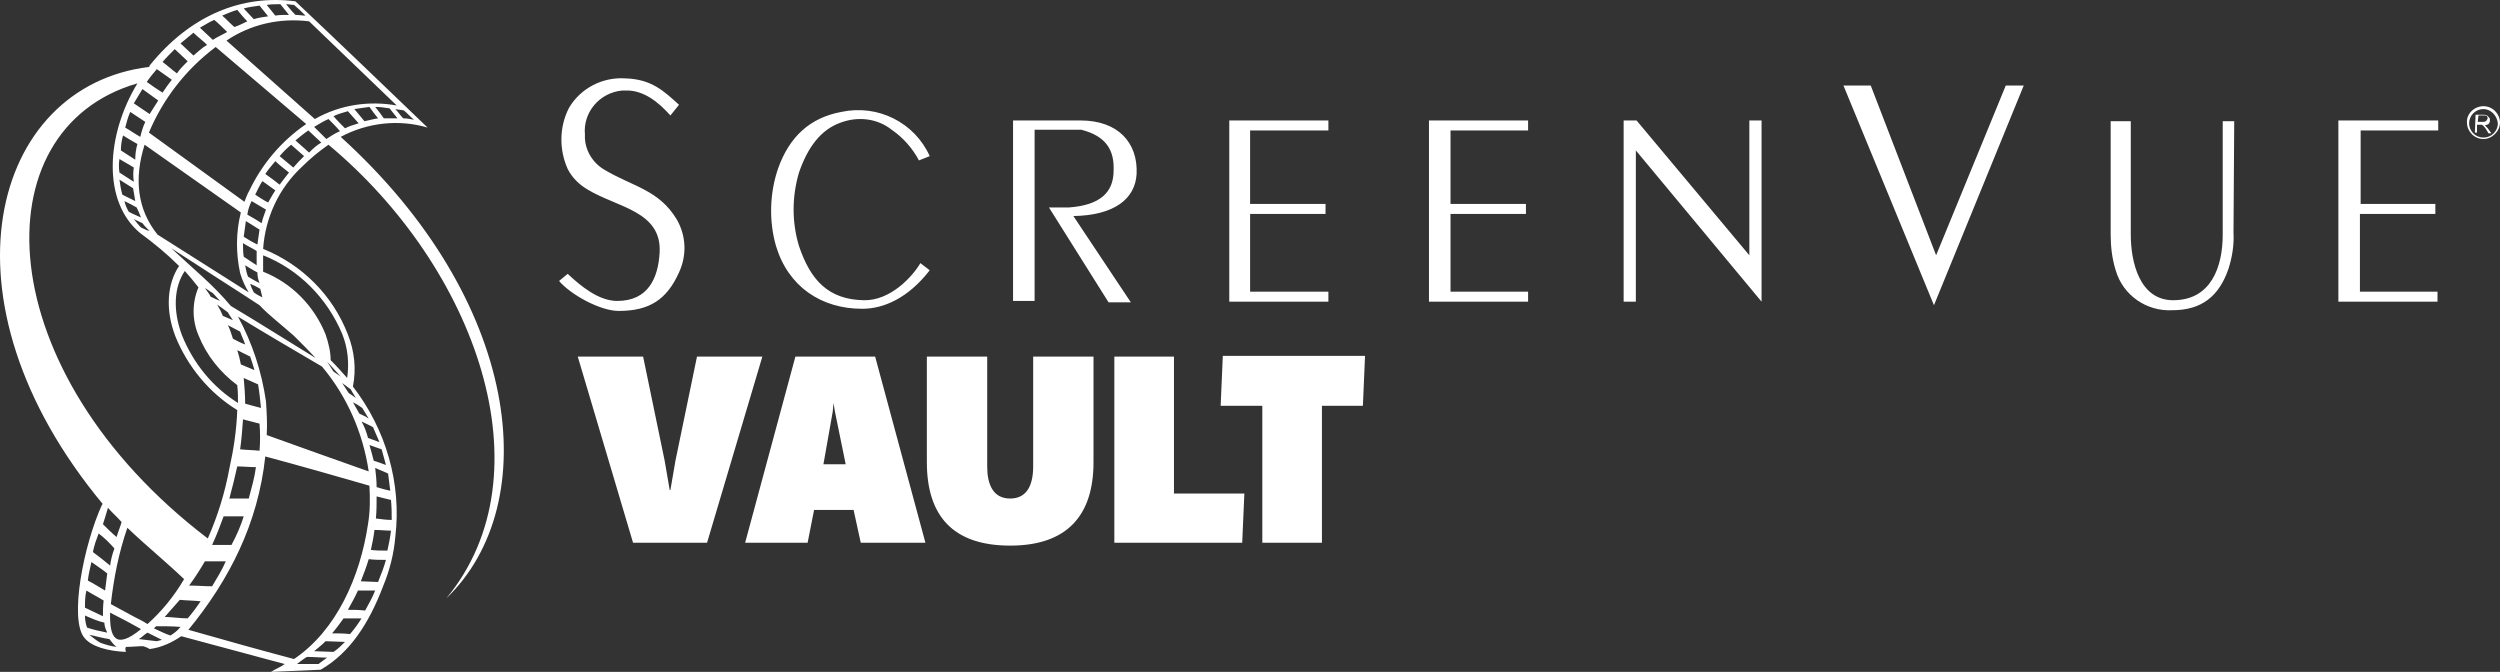 <svg width="480" height="129" viewBox="0 0 480 129" fill="none" xmlns="http://www.w3.org/2000/svg">
<rect x="0" y="0" width="480" height="129" fill="#333333" stroke="none"/>
<path fill-rule="evenodd" clip-rule="evenodd" d="M56.725 0.257C65.276 8.337 73.689 16.418 82.103 24.499C76.586 22.855 70.517 23.54 65.414 26.279C99.894 57.506 104.721 96.54 85.688 114.893C105.549 90.925 91.343 51.343 63.07 27.786C61.277 29.019 59.484 30.525 57.967 32.032C53.553 36.141 50.933 41.756 50.519 47.782C57.967 50.795 63.897 56.685 66.793 64.218C68.035 67.368 68.448 70.792 67.759 74.216C74.103 82.433 77.137 92.842 75.896 103.114C75.62 106.401 74.793 109.552 73.552 112.565C70.793 119.824 67.069 125.439 61.553 128.589C58.38 128.726 55.208 128.863 52.036 129C52.864 128.452 53.967 128.041 54.657 127.493C48.036 125.713 41.416 123.932 34.796 122.152C33.003 123.385 30.934 124.343 28.728 124.617C28.314 124.343 27.9 124.206 27.486 124.069C26.383 124.069 25.28 124.206 24.176 124.206C24.038 124.48 24.038 124.754 24.176 125.165C20.866 125.028 17.556 124.206 16.177 122.426C13.281 118.865 16.039 104.621 19.625 96.814H19.763C-12.924 57.506 -1.615 16.555 28.59 12.857C28.728 12.72 28.728 12.72 28.728 12.583C36.451 2.996 46.381 -1.113 56.725 0.257ZM39.899 103.388C41.83 99.006 43.209 94.486 44.037 89.966C44.864 86.268 45.416 82.57 45.554 78.735C40.175 75.448 36.037 70.381 33.693 64.628C31.624 59.287 32.176 54.356 34.382 51.069C32.038 48.741 29.555 46.687 26.935 44.769C19.625 38.743 20.315 26.005 26.383 16.007C-4.097 24.773 -2.166 71.34 39.899 103.388ZM50.519 49.015C50.519 49.974 50.519 51.069 50.519 52.165C56.036 54.356 60.311 58.739 62.518 64.218C63.07 65.861 63.483 67.505 63.483 69.148C64.587 70.244 65.69 71.476 66.656 72.572C67.069 69.696 66.793 66.82 65.69 64.081C62.794 57.233 57.415 51.754 50.519 49.015ZM45.692 77.366C45.692 76.27 45.692 75.174 45.554 73.942C42.244 71.476 39.623 68.189 38.106 64.355C36.865 61.478 36.865 58.054 38.106 55.178C37.279 54.082 36.451 53.124 35.486 52.028C33.417 55.041 33.141 59.561 34.934 64.355C37.141 69.833 40.865 74.353 45.692 77.366ZM43.485 7.79C49.14 12.857 54.794 17.788 60.449 22.855C65.276 20.116 70.793 19.294 76.172 20.253C70.793 15.049 64.725 9.296 59.346 4.092C53.691 3.407 48.174 4.64 43.485 7.79ZM58.794 23.814C53.002 18.884 47.209 13.953 41.416 9.022C35.762 13.268 31.348 18.884 28.59 25.458C34.658 29.84 40.865 34.36 46.933 38.743C47.209 38.058 47.485 37.236 47.898 36.551C50.243 31.621 53.967 27.101 58.794 23.814ZM46.243 40.797C40.037 36.414 33.969 32.169 27.762 27.786C25.694 34.36 26.383 40.249 30.245 45.043C36.037 48.741 41.968 52.439 47.761 56.137C47.071 55.041 46.519 53.809 46.105 52.439C45.278 48.604 45.278 44.632 46.243 40.797ZM49.829 58.602C44.175 54.904 38.52 51.343 32.865 47.645C37.554 52.028 40.865 54.63 44.313 58.739C49.829 62.026 55.208 65.45 60.587 68.737C59.208 67.231 57.829 65.861 56.45 64.491C53.829 62.163 51.622 60.52 49.829 58.602ZM61.828 70.381C56.45 67.231 51.071 64.081 45.692 60.794C48.45 65.861 50.243 71.34 51.071 77.092C51.209 79.283 51.346 81.338 51.209 83.529C57.691 85.857 64.173 88.186 70.793 90.514C69.69 83.118 66.656 76.133 61.828 70.381ZM70.931 93.253C64.311 91.336 57.553 89.418 50.933 87.638C49.553 100.512 44.037 111.332 36.175 120.919C42.933 122.837 49.691 124.754 56.45 126.535C64.587 121.056 69.138 110.784 70.655 100.649C71.069 98.184 71.069 95.719 70.931 93.253ZM61.139 127.493C61.69 127.083 62.242 126.672 62.794 126.261C61.553 126.261 60.173 126.124 58.932 126.124C58.242 126.535 57.553 127.083 57.001 127.493H61.139ZM64.035 125.165C64.863 124.617 65.552 123.932 66.242 123.248L62.518 123.111C61.828 123.795 61.001 124.48 60.311 125.028L64.035 125.165ZM67.207 121.741C68.035 120.782 68.724 119.824 69.414 118.728C68.311 118.728 67.069 118.728 65.966 118.728C65.276 119.687 64.587 120.645 63.759 121.604C64.863 121.604 65.966 121.604 67.207 121.741ZM70.103 117.221C70.793 115.989 71.483 114.756 72.034 113.386H68.724C68.173 114.619 67.483 115.852 66.793 117.084C67.759 117.084 68.862 117.084 70.103 117.221ZM72.586 111.743C73.138 110.373 73.689 109.004 74.103 107.497C73 107.497 71.897 107.497 70.793 107.36C70.379 108.73 69.828 110.236 69.276 111.606L72.586 111.743ZM74.379 105.717C74.655 104.484 74.931 103.114 75.069 101.882C73.965 101.882 73 101.745 71.897 101.745C71.758 102.977 71.483 104.347 71.207 105.58C72.172 105.717 73.276 105.717 74.379 105.717ZM75.207 99.827C75.207 98.595 75.207 97.362 75.069 95.992C74.103 95.719 73.276 95.582 72.31 95.308C72.31 96.677 72.31 98.047 72.172 99.553C73.276 99.69 74.241 99.827 75.207 99.827ZM74.931 94.212C74.793 93.116 74.655 92.021 74.517 90.925C73.689 90.514 72.862 90.24 72.034 89.829C72.172 91.062 72.31 92.294 72.31 93.527C73.276 93.801 74.103 94.075 74.931 94.212ZM74.103 89.281C73.827 88.323 73.552 87.227 73.276 86.268C72.448 85.994 71.758 85.72 70.931 85.446C71.207 86.405 71.483 87.364 71.758 88.46C72.586 88.734 73.414 89.007 74.103 89.281ZM72.862 84.899C72.448 83.94 72.034 82.981 71.621 82.022C70.931 81.612 70.241 81.338 69.414 80.927C69.966 81.885 70.379 82.981 70.655 84.077L72.862 84.899ZM70.793 80.379C70.379 79.694 69.966 79.009 69.552 78.325C69 77.914 68.311 77.503 67.759 77.229C68.173 77.914 68.586 78.735 69 79.42C69.552 79.694 70.241 79.968 70.793 80.379ZM65.414 72.298C64.587 71.34 63.621 70.381 62.794 69.422C63.208 70.107 63.621 70.655 64.035 71.34C64.449 71.613 65.001 72.024 65.414 72.298ZM68.311 76.407C68.035 75.859 67.621 75.311 67.345 74.763C66.793 74.353 66.242 73.942 65.69 73.531C66.104 74.216 66.518 74.763 66.931 75.448C67.345 75.722 67.759 75.996 68.311 76.407ZM49.967 55.452C49.278 55.041 48.726 54.767 48.036 54.493C48.174 55.041 48.45 55.589 48.726 56.137C49.278 56.548 49.829 56.822 50.381 57.096C50.243 56.548 50.105 56 49.967 55.452ZM49.416 52.302C48.588 51.891 47.761 51.343 47.071 50.932C47.209 51.754 47.347 52.439 47.623 53.124C48.312 53.535 49.002 53.946 49.829 54.356C49.553 53.672 49.416 52.987 49.416 52.302ZM49.278 48.193C48.45 47.645 47.485 47.234 46.657 46.687C46.657 47.508 46.657 48.467 46.795 49.289C47.623 49.837 48.45 50.385 49.278 50.932C49.278 49.974 49.278 49.152 49.278 48.193ZM49.829 44.084L47.209 42.441C47.071 43.4 46.933 44.358 46.795 45.454C47.623 46.002 48.588 46.55 49.416 46.96C49.553 46.002 49.691 45.043 49.829 44.084ZM51.071 40.249C50.105 39.702 49.278 39.154 48.312 38.606C47.898 39.428 47.623 40.249 47.485 41.208C48.45 41.756 49.416 42.304 50.243 42.852C50.381 42.03 50.795 41.071 51.071 40.249ZM68.862 23.677L66.793 21.349C65.828 21.623 64.863 21.897 64.035 22.308C64.725 23.129 65.552 23.951 66.242 24.636C67.069 24.225 67.897 23.951 68.862 23.677ZM52.864 36.551C52.036 36.004 51.209 35.319 50.381 34.771C49.829 35.593 49.416 36.551 49.002 37.373C49.829 37.921 50.657 38.469 51.484 38.88C51.898 38.195 52.312 37.373 52.864 36.551ZM55.484 33.127C54.657 32.443 53.691 31.758 52.864 30.936C52.174 31.758 51.484 32.58 50.933 33.401C51.898 34.086 52.864 34.771 53.691 35.456C54.243 34.771 54.794 33.949 55.484 33.127ZM58.38 29.977C57.553 29.293 56.725 28.471 55.898 27.786C55.07 28.471 54.381 29.155 53.691 29.977C54.519 30.662 55.484 31.484 56.312 32.169C57.001 31.347 57.691 30.662 58.38 29.977ZM61.69 27.375C60.863 26.553 60.035 25.869 59.208 25.047C58.38 25.595 57.553 26.279 56.725 26.964L59.346 29.293C60.035 28.608 60.725 27.923 61.69 27.375ZM65.276 25.184C64.587 24.362 63.759 23.54 63.07 22.855C62.104 23.266 61.277 23.814 60.311 24.362L62.656 26.69C63.483 26.142 64.311 25.595 65.276 25.184ZM72.586 22.718C72.034 22.034 71.483 21.349 70.931 20.527C69.966 20.664 69 20.801 68.035 20.938C68.724 21.76 69.276 22.445 69.966 23.266C70.793 23.129 71.621 22.855 72.586 22.718ZM76.31 22.718C75.758 22.034 75.344 21.486 74.793 20.801C73.827 20.664 73 20.527 72.034 20.527C72.586 21.212 73.138 21.897 73.689 22.718C74.655 22.718 75.482 22.718 76.31 22.718ZM79.482 22.992C78.792 22.445 78.241 21.76 77.551 21.212C76.999 21.075 76.448 21.075 75.896 20.938C76.448 21.486 76.862 22.171 77.413 22.718C78.103 22.718 78.792 22.855 79.482 22.992ZM58.656 2.996C57.967 2.311 57.277 1.626 56.45 0.942C55.898 0.942 55.484 0.805 54.932 0.805C55.484 1.489 56.036 2.174 56.725 2.859C57.415 2.859 57.967 2.996 58.656 2.996ZM55.484 2.859C54.932 2.174 54.381 1.489 53.829 0.805C53.002 0.805 52.036 0.805 51.209 0.942C51.76 1.626 52.312 2.311 52.864 2.996C53.553 2.859 54.519 2.859 55.484 2.859ZM51.484 3.133C50.933 2.448 50.381 1.763 49.829 1.079C48.864 1.216 47.761 1.352 46.795 1.626C47.485 2.311 48.036 2.996 48.726 3.681C49.553 3.407 50.519 3.27 51.484 3.133ZM47.485 4.092C46.795 3.407 46.243 2.722 45.554 1.9C44.588 2.174 43.623 2.585 42.657 2.996C43.485 3.681 44.175 4.503 45.002 5.187C45.83 4.913 46.657 4.503 47.485 4.092ZM43.623 6.146C42.795 5.324 41.968 4.503 41.14 3.818C40.175 4.229 39.347 4.777 38.382 5.324L40.865 7.653C41.692 7.105 42.657 6.694 43.623 6.146ZM39.761 8.611C38.934 7.79 37.968 7.105 37.141 6.283C36.313 6.968 35.486 7.653 34.658 8.337L37.141 10.666C37.968 9.981 38.796 9.159 39.761 8.611ZM36.037 11.761L33.555 9.433C32.727 10.255 31.9 11.077 31.21 11.899C32.176 12.583 33.003 13.405 33.969 14.09C34.52 13.268 35.21 12.583 36.037 11.761ZM33.003 15.322C32.038 14.638 31.072 13.953 30.107 13.268C29.417 14.09 28.728 14.912 28.176 15.733C29.141 16.418 30.107 17.103 31.21 17.788C31.762 16.966 32.314 16.144 33.003 15.322ZM30.383 19.294L27.349 17.103C26.797 18.062 26.245 18.884 25.694 19.842C26.659 20.527 27.762 21.212 28.728 21.897C29.279 21.075 29.831 20.116 30.383 19.294ZM27.9 23.403C26.935 22.718 25.969 22.171 25.004 21.486C24.59 22.445 24.314 23.403 24.038 24.499C25.004 25.047 25.969 25.732 26.935 26.279C27.211 25.184 27.486 24.225 27.9 23.403ZM26.383 27.649C25.418 27.101 24.452 26.553 23.625 26.005C23.349 26.964 23.211 27.923 23.211 28.882L25.969 30.662C25.969 29.566 26.107 28.608 26.383 27.649ZM25.694 32.169C24.866 31.621 23.763 31.073 22.935 30.525C22.797 31.347 22.797 32.306 22.935 33.127L25.694 34.908C25.555 33.949 25.555 32.99 25.694 32.169ZM25.555 36.141C24.728 35.593 23.763 35.045 22.935 34.497C23.073 35.456 23.211 36.414 23.487 37.373C24.314 37.784 25.142 38.195 25.969 38.606C25.831 37.784 25.694 36.962 25.555 36.141ZM26.245 39.839C25.555 39.428 24.728 39.017 23.901 38.606C24.038 39.291 24.314 39.975 24.728 40.66C25.418 41.071 26.245 41.345 27.073 41.756C26.797 41.071 26.521 40.386 26.245 39.839ZM27.349 42.852C26.797 42.578 26.107 42.304 25.694 42.03C26.107 42.578 26.521 43.126 27.073 43.673C27.624 43.947 28.176 44.221 28.728 44.358C28.176 43.81 27.762 43.4 27.349 42.852ZM40.865 56.274C40.313 56 39.899 55.589 39.347 55.315C39.761 55.863 40.175 56.411 40.451 56.959C41.002 57.233 41.554 57.506 42.244 57.78C41.83 57.37 41.416 56.822 40.865 56.274ZM43.761 59.972L41.692 58.465C42.106 59.15 42.52 59.972 42.795 60.657C43.485 60.931 44.037 61.204 44.726 61.478C44.45 61.067 44.037 60.52 43.761 59.972ZM46.105 63.67C45.278 63.259 44.588 62.848 43.761 62.437C44.175 63.259 44.45 64.218 44.726 65.039C45.554 65.45 46.243 65.861 47.071 66.135C46.795 65.313 46.381 64.491 46.105 63.67ZM48.036 68.463C47.209 68.052 46.381 67.641 45.554 67.231C45.83 68.052 46.105 69.148 46.243 69.97C47.209 70.381 47.898 70.655 48.864 71.066C48.588 70.107 48.312 69.285 48.036 68.463ZM49.553 73.805C48.588 73.394 47.761 72.983 46.795 72.572C46.933 74.216 47.071 75.859 47.071 77.503C48.036 77.777 49.002 78.051 50.105 78.325C49.967 76.955 49.829 75.448 49.553 73.805ZM49.829 81.338C48.726 81.064 47.761 80.79 46.657 80.516C46.519 82.433 46.381 84.351 46.105 86.268C47.347 86.405 48.588 86.405 49.829 86.542C49.967 84.899 49.967 83.118 49.829 81.338ZM49.14 89.692C47.898 89.692 46.657 89.555 45.554 89.555C45.14 91.473 44.588 93.664 44.037 95.719H47.761C48.312 93.664 48.864 91.747 49.14 89.692ZM46.795 99.142C45.554 99.142 44.313 99.142 42.933 99.142C42.244 101.06 41.554 102.84 40.727 104.621H44.45C45.416 102.84 46.243 100.923 46.795 99.142ZM43.347 107.771C41.968 107.771 40.589 107.771 39.347 107.771C38.382 109.415 37.417 110.921 36.313 112.428C37.83 112.428 39.21 112.565 40.727 112.565C41.692 110.921 42.657 109.415 43.347 107.771ZM25.831 118.454C26.659 118.865 27.486 119.276 28.314 119.824C31.072 117.358 33.417 114.482 35.348 111.195C31.762 107.771 28.038 104.758 24.452 101.334C22.797 106.128 21.832 111.058 21.28 115.989L25.831 118.454ZM29.555 120.645C30.521 121.056 31.762 121.741 32.727 122.015C33.417 121.604 34.106 121.056 34.658 120.371C33.417 120.235 31.348 120.235 29.969 120.235C29.831 120.371 29.693 120.508 29.555 120.645ZM31.072 122.837C30.245 122.426 29.141 121.878 28.314 121.467C27.624 121.878 27.349 122.289 26.659 122.7C27.762 122.837 29.003 122.974 30.107 123.111C30.521 122.974 30.797 122.974 31.072 122.837ZM38.52 115.441C37.279 115.304 35.762 115.304 34.52 115.167C33.555 116.263 32.589 117.358 31.624 118.454C32.865 118.454 34.658 118.728 36.037 118.728C36.865 117.769 37.692 116.674 38.52 115.441ZM17.142 121.878C17.832 122.426 18.522 122.974 19.211 123.385C20.315 123.795 21.28 124.069 22.383 124.206C21.832 123.795 21.418 123.248 21.004 122.7C19.763 122.563 18.522 122.152 17.142 121.878ZM16.315 118.18C16.315 119.002 16.453 119.824 16.729 120.508C17.97 120.919 19.211 121.193 20.59 121.467C20.315 120.919 20.039 120.235 20.039 119.55C18.797 119.276 17.556 118.728 16.315 118.18ZM16.591 113.386C16.315 114.482 16.315 115.578 16.315 116.674C17.418 117.221 18.66 117.769 19.763 118.317C19.763 117.358 19.763 116.4 19.901 115.304C18.797 114.619 17.694 114.071 16.591 113.386ZM17.556 107.908C17.28 109.141 17.005 110.236 16.867 111.469C17.97 112.017 19.211 112.839 20.177 113.386C20.315 112.291 20.453 111.195 20.59 110.099C19.763 109.415 18.522 108.593 17.556 107.908ZM18.935 102.43C18.522 103.525 18.108 104.621 17.832 105.991C18.935 106.812 20.177 107.771 21.142 108.593C21.28 107.497 21.556 106.401 21.97 105.306C21.004 104.21 20.039 103.251 18.935 102.43ZM20.728 97.499C20.315 98.869 20.039 99.827 19.763 100.649C20.59 101.471 21.418 102.293 22.383 103.114C22.659 102.156 23.073 101.197 23.349 100.238C22.521 99.279 21.556 98.458 20.728 97.499ZM27.073 120.782C25.142 119.687 23.073 118.591 21.142 117.632C21.004 122.563 22.245 124.754 27.073 120.782ZM476.828 20.39C478.621 20.39 480 21.897 480 23.54C480 25.184 478.483 26.69 476.828 26.69C475.035 26.69 473.656 25.184 473.656 23.54C473.518 21.897 475.035 20.39 476.828 20.39ZM475.173 25.458H475.587V23.951H476.414C476.552 23.951 476.552 23.951 476.69 24.088C476.828 24.088 476.828 24.225 476.966 24.362C477.104 24.499 477.242 24.636 477.38 24.91L477.793 25.595H478.345L477.655 24.636C477.517 24.499 477.38 24.362 477.242 24.225C477.104 24.088 477.104 24.088 476.966 24.088C477.242 24.088 477.517 23.951 477.793 23.814C477.931 23.677 478.069 23.403 478.069 23.129C478.069 22.992 478.069 22.718 477.931 22.581C477.793 22.445 477.655 22.308 477.517 22.171C477.242 22.034 477.104 22.034 476.828 22.034H475.311L475.173 25.458ZM475.724 23.403H476.69C476.828 23.403 477.104 23.403 477.242 23.266C477.38 23.266 477.38 23.129 477.517 22.992C477.517 22.855 477.655 22.718 477.655 22.718C477.655 22.581 477.517 22.445 477.517 22.308C477.38 22.171 477.104 22.171 476.966 22.171H475.862L475.724 23.403ZM476.828 20.938C475.311 20.938 474.069 22.171 474.069 23.677C474.069 25.184 475.311 26.416 476.828 26.416C478.345 26.416 479.586 25.184 479.586 23.677C479.448 22.171 478.207 20.938 476.828 20.938ZM353.942 16.418H359.183L371.733 49.015L385.111 16.418H388.559L371.32 58.602L353.942 16.418ZM311.876 23.129H314.221L335.874 49.015V23.129H338.219V57.917L314.083 28.882V57.917H311.738V23.129H311.876ZM449.106 23.129H468.139V25.047H453.244V39.154H467.587V41.071H453.106V56H468.001V57.917H448.968V23.129H449.106ZM274.362 23.129H293.395V25.047H278.5V39.154H292.981V41.071H278.5V56H293.395V57.917H274.362V23.129ZM236.021 23.129H255.053V25.047H240.02V39.154H254.502V41.071H240.02V56H255.053V57.917H236.021V23.129ZM194.507 23.129H207.471C214.643 23.129 218.505 27.375 218.229 33.401C217.953 38.195 213.953 41.345 206.092 41.482L217.126 58.054H212.85L201.403 39.839H205.127C211.195 39.428 213.816 36.962 213.816 32.717C213.953 28.882 212.436 26.142 207.609 24.91H198.644V57.78H194.507V23.129ZM130.374 20.116C127.478 17.514 125.133 15.185 120.03 15.049C115.617 14.775 111.479 16.966 109.273 20.664C107.342 24.362 107.342 28.745 108.997 32.443C109.824 34.086 111.203 35.456 112.859 36.414C118.513 39.839 127.064 40.523 126.65 48.467C126.375 53.398 124.444 57.78 118.513 57.78C114.927 57.78 111.479 54.904 108.997 52.576L107.342 53.946C109.548 56.548 115.203 59.698 118.789 59.698C124.72 59.698 128.03 57.506 130.374 52.302C131.891 49.015 131.753 45.317 129.961 42.167C126.513 36.414 121.547 35.867 116.031 32.58C113.686 31.21 112.169 28.608 112.307 25.869C111.893 21.623 115.065 17.788 119.479 17.377C119.617 17.377 119.892 17.377 120.03 17.377C123.616 17.24 126.513 19.705 128.719 22.171L130.374 20.116ZM176.715 50.521C175.198 53.124 170.923 57.78 165.82 57.643C159.062 57.506 155.614 53.809 153.407 47.234C152.028 42.715 152.028 37.784 153.407 33.127C155.062 28.334 157.544 24.91 161.406 23.54C164.716 22.308 168.44 22.718 171.198 24.91C173.405 26.416 175.198 28.471 176.439 30.799L178.508 29.977C175.612 23.54 168.578 19.979 161.544 21.486C155.614 22.581 151.614 26.142 149.407 32.306C147.752 37.099 147.614 42.441 148.993 47.234C151.338 55.041 157.682 59.287 165.544 59.287C169.681 59.287 174.371 57.233 178.508 51.891L176.715 50.521ZM428.97 23.266H426.763V45.043C426.763 51.206 424.556 57.643 417.247 57.643C410.764 57.643 409.109 50.248 409.109 45.043V23.266H405.248V45.043C405.248 47.371 405.524 49.7 406.213 51.891C407.592 56.685 412.144 59.835 417.109 59.561C422.763 59.561 426.074 56.822 427.866 51.617C428.556 49.426 428.97 47.097 428.832 44.632L428.97 23.266ZM110.928 68.463H123.478L127.616 88.46L128.581 94.075H128.719L129.685 88.46L133.822 68.463H146.373L135.753 104.21H121.547L110.928 68.463ZM152.717 68.463H168.026L177.681 104.21H165.268L163.889 97.91H156.303L155.062 104.21H143.063L152.717 68.463ZM162.372 89.144L160.303 79.009L160.027 77.366L159.889 79.009L158.096 89.144H162.372ZM177.956 88.734V68.463H189.542V89.555C189.542 92.979 190.645 95.719 193.955 95.719C197.265 95.719 198.369 92.979 198.369 89.555V68.463H209.954V88.734C209.954 99.006 204.851 104.758 193.955 104.758C183.06 104.758 177.956 99.142 177.956 88.734ZM213.953 68.463H225.401V94.76H238.917L238.503 104.21H213.953V68.463ZM242.365 77.914H234.366L234.779 68.326H262.087L261.674 77.914H253.812V104.21H242.365V77.914Z" fill="white"/>
</svg>

